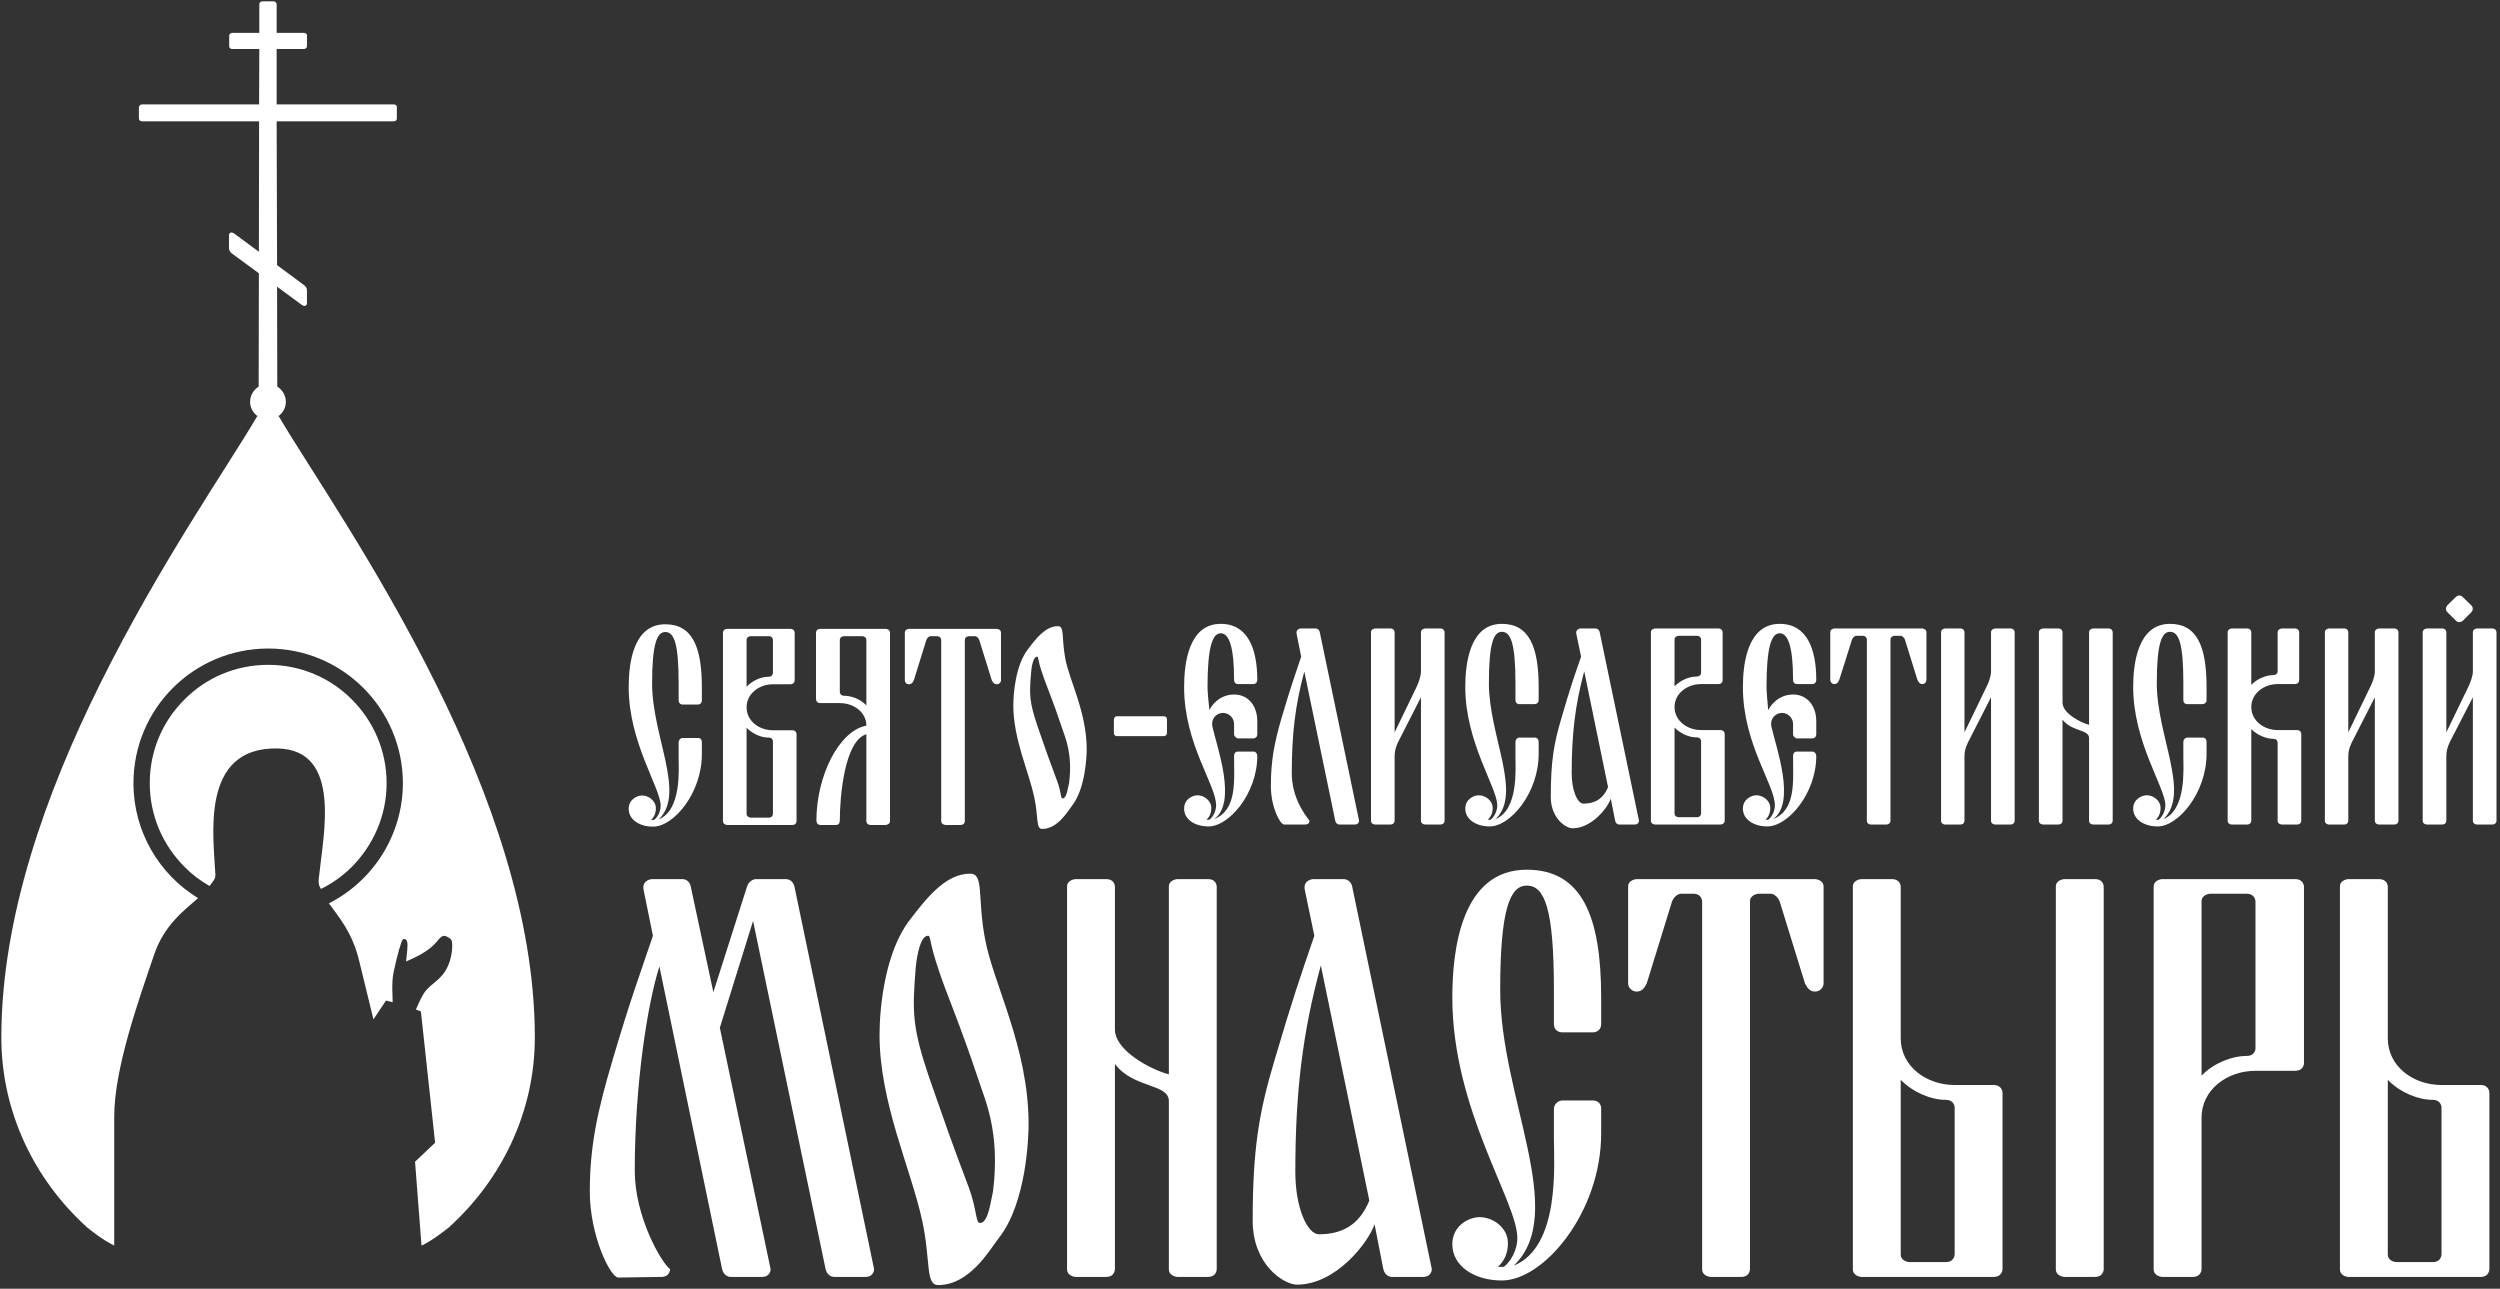 <?xml version="1.0" encoding="UTF-8"?> <svg xmlns="http://www.w3.org/2000/svg" width="452" height="233" viewBox="0 0 452 233" fill="none"><rect x="0" y="0" width="452" height="233" fill="#333333" stroke="none"/><path fill-rule="evenodd" clip-rule="evenodd" d="M69.899 141.594C69.899 135.66 67.48 130.331 63.625 126.476C59.771 122.583 54.403 120.202 48.507 120.202C42.536 120.202 37.207 122.583 33.351 126.476C29.459 130.331 27.077 135.66 27.077 141.594C27.077 147.49 29.459 152.819 33.351 156.712C34.673 158.072 36.224 159.244 37.887 160.19C38.303 159.584 38.983 158.942 38.945 158.224C38.643 151.42 36.035 135.018 50.208 135.32C61.887 135.584 58.447 150.93 57.691 158.375C57.653 158.867 57.389 159.85 58.032 160.719C60.111 159.698 62 158.338 63.625 156.712C67.48 152.819 69.899 147.49 69.899 141.594ZM78.895 123.83C68.199 102.211 55.725 84.334 50.472 75.376C50.435 75.339 50.397 75.263 50.359 75.226C51.153 74.62 51.681 73.714 51.681 72.655C51.681 71.484 51.039 70.463 50.132 69.897L50.095 51.83L54.555 55.119C55.197 55.572 55.499 55.119 55.499 54.892V52.662C55.499 52.285 55.499 51.944 54.895 51.49L50.095 47.938L50.019 21.934H71.147C71.751 21.934 71.751 21.443 71.751 21.443V19.364C71.751 19.364 71.789 18.872 71.147 18.872H50.019V8.858H54.895C55.499 8.858 55.499 8.366 55.499 8.366V6.4C55.499 6.4 55.537 5.947 54.895 5.947H50.019V0.807C50.019 0.278 49.452 0.24 49.452 0.24H47.449C47.449 0.24 46.881 0.24 46.881 0.807V5.947H42.007C41.515 5.947 41.439 6.4 41.439 6.4V8.366C41.439 8.366 41.439 8.858 42.007 8.858H46.881L46.844 18.872H25.716C25.188 18.872 25.112 19.364 25.112 19.364V21.443C25.112 21.443 25.112 21.934 25.716 21.934H46.844L46.807 45.519L42.347 42.23C41.704 41.776 41.401 42.23 41.401 42.458V44.687C41.401 45.064 41.401 45.406 41.968 45.859L46.807 49.411L46.768 69.897C45.861 70.463 45.219 71.484 45.219 72.655C45.219 73.714 45.748 74.62 46.541 75.226C46.504 75.263 46.467 75.339 46.428 75.376C41.175 84.334 28.703 102.211 18.007 123.83C8.368 143.258 0.243 165.746 0.243 187.554C0.243 201.122 6.252 213.292 15.701 221.871C15.701 221.871 18.347 224.102 20.652 225.198V201.878C20.652 193.147 25.112 180.712 27.871 172.586C29.685 167.258 33.237 164.65 35.808 162.382C28.816 158.111 24.129 150.4 24.129 141.594C24.129 128.139 35.015 117.254 48.507 117.254C61.924 117.254 72.809 128.139 72.847 141.594C72.809 151.08 67.405 159.282 59.468 163.327C61.168 165.707 63.701 168.504 64.948 173.758C67.064 182.488 67.519 184.303 67.519 184.303L69.785 180.902L70.995 181.203C70.995 180.07 70.768 177.802 71.147 175.836C71.864 172.472 72.545 170.167 72.809 169.903C73.073 169.6 73.679 169.751 73.679 170.847C73.679 171.679 73.415 173.834 73.415 173.834C73.415 173.834 75.455 173.002 76.816 172.095C78.403 171.075 79.008 170.206 79.348 169.79C79.991 169.11 80.293 169.184 80.481 169.223C80.936 169.336 81.427 169.714 81.616 169.94C81.88 170.319 81.956 173.228 80.52 175.534C79.311 177.499 77.496 178.067 76.513 179.806C75.871 180.863 75.568 181.771 75.191 182.527L76.097 182.867L78.668 206.602L75.039 210.042L76.211 225.198H76.249C78.516 224.102 81.2 221.871 81.2 221.871C90.649 213.292 96.696 201.122 96.696 187.554C96.696 165.746 88.532 143.258 78.895 123.83Z" fill="white"></path><path fill-rule="evenodd" clip-rule="evenodd" d="M431.714 195.226C433.83 197.455 437.156 198.854 439.839 198.854C441.427 198.854 441.427 200.252 441.427 200.252V226.784C441.427 226.784 441.427 228.183 439.839 228.183H433.188C433.188 228.183 431.714 228.07 431.714 226.784V195.226ZM448.495 196.171H441.427C436.287 196.171 431.714 192.768 431.714 187.742V160.303C431.714 160.303 431.714 158.942 430.088 158.942H424.532C424.532 158.942 423.059 159.055 423.059 160.303V229.468C423.059 230.754 424.532 230.867 424.532 230.867H448.495C450.082 230.867 450.082 229.468 450.082 229.468V197.568C450.082 197.568 450.082 196.171 448.495 196.171ZM406.164 190.916C403.48 190.916 400.192 192.24 398.038 194.47V162.986C398.038 161.702 399.55 161.588 399.55 161.588H406.164C407.79 161.588 407.79 162.986 407.79 162.986V189.556C407.79 189.556 407.79 190.916 406.164 190.916ZM416.558 192.24V160.303C416.558 160.303 416.558 158.942 414.932 158.942H390.895C390.895 158.942 389.383 159.055 389.383 160.303V229.468C389.383 230.754 390.895 230.867 390.895 230.867H396.451C398.038 230.867 398.038 229.468 398.038 229.468V202.067C398.038 197.04 402.65 193.6 407.79 193.6H414.932C416.558 193.6 416.558 192.24 416.558 192.24ZM343.651 195.226C345.806 197.455 349.094 198.854 351.776 198.854C353.402 198.854 353.402 200.252 353.402 200.252V226.784C353.402 226.784 353.402 228.183 351.776 228.183H345.163C345.163 228.183 343.651 228.07 343.651 226.784V195.226ZM371.695 160.303V229.468C371.695 230.754 373.207 230.867 373.207 230.867H378.763C380.35 230.867 380.35 229.468 380.35 229.468V160.303C380.35 160.303 380.35 158.942 378.763 158.942H373.207C373.207 158.942 371.695 159.055 371.695 160.303ZM360.432 196.171H353.402C348.262 196.171 343.651 192.768 343.651 187.742V160.303C343.651 160.303 343.651 158.942 342.026 158.942H336.507C336.507 158.942 334.995 159.055 334.995 160.303V229.468C334.995 230.754 336.507 230.867 336.507 230.867H360.432C362.056 230.867 362.056 229.468 362.056 229.468V197.568C362.056 197.568 362.056 196.171 360.432 196.171ZM328.192 158.942H295.878C295.878 158.942 294.366 159.055 294.366 160.303V177.802C294.366 178.558 295.046 179.276 295.878 179.276C296.86 179.276 297.276 178.671 297.73 177.802L302.303 162.986C302.832 161.702 303.815 161.588 303.815 161.588H306.158C307.746 161.588 307.746 162.986 307.746 162.986V229.468C307.746 230.754 309.256 230.867 309.256 230.867H314.812C316.4 230.867 316.4 229.468 316.4 229.468V162.986C316.4 161.702 317.912 161.588 317.912 161.588H320.255C320.255 161.588 321.238 161.702 321.767 162.986L326.34 177.802C326.794 178.671 327.21 179.276 328.192 179.276C329.024 179.276 329.704 178.558 329.704 177.802V160.303C329.704 159.055 328.192 158.942 328.192 158.942ZM262.58 180.334C262.58 200.668 274.334 217.26 274.334 223.799C274.334 226.255 272.936 228.296 271.878 229.052H270.819C271.991 227.994 272.634 226.558 272.634 224.744C272.634 221.984 269.95 220.058 267.494 220.058C265.755 220.058 262.58 221.455 262.58 224.971C262.58 228.826 266.435 231.51 271.538 231.51C279.134 231.51 289.49 219.188 289.49 204.939V200.442C289.49 199.61 288.96 198.967 288.016 198.967H282.46C281.591 198.967 280.948 199.799 280.948 200.442V205.998C280.948 210.306 282.12 225.424 273.691 228.826C283.632 219.302 271.235 198.4 271.235 178.974C271.235 164.271 273.05 160.114 276.035 160.114C279.247 160.114 280.948 164.158 280.948 178.974V185.172C280.948 186.003 281.515 186.646 282.46 186.646H288.016C288.772 186.646 289.49 186.116 289.49 185.172V180.334C289.49 165.783 286.088 157.242 276.035 157.242C264.28 157.242 262.58 171.566 262.58 180.334ZM247.575 217.071C245.723 221.568 242.548 223.156 238.467 223.156C236.35 223.156 234.195 218.356 234.195 211.894C234.195 197.568 235.48 186.759 238.807 174.551L247.575 217.071ZM237.635 169.184C235.064 176.706 233.78 180.334 230.34 192.012C227.656 201.084 226.486 207.623 226.486 220.699C226.486 228.712 232.155 232.264 234.498 232.264C241.49 232.264 247.348 224.744 248.52 221.342L250.107 229.468C250.447 230.867 251.619 230.867 251.619 230.867H257.288C258.876 230.867 258.876 229.468 258.876 229.468L244.476 160.303C244.476 160.303 244.25 158.942 242.851 158.942H237.408C237.408 158.942 235.594 159.055 235.896 160.832L237.635 169.184ZM211.33 199.08V229.468C211.33 230.754 212.842 230.867 212.842 230.867H218.398C219.984 230.867 219.984 229.468 219.984 229.468V160.303C219.984 160.303 219.984 158.942 218.398 158.942H212.842C212.842 158.942 211.33 159.055 211.33 160.303V194.243C208.116 193.411 201.578 189.972 201.578 186.116V160.303C201.578 160.303 201.578 158.942 199.991 158.942H194.435C194.435 158.942 192.923 159.055 192.923 160.303V229.468C192.923 230.754 194.435 230.867 194.435 230.867H199.991C201.578 230.867 201.578 229.468 201.578 229.468V192.354C204.904 196.812 211.33 195.868 211.33 199.08ZM169.716 175.383C171.002 179.39 173.459 184.832 177.011 195.528C178.07 198.854 180.867 204.636 179.543 215.371C179.128 217.071 178.712 221.115 177.2 221.115C176.368 221.115 176.671 218.886 175.198 214.803C171.568 205.166 171.228 204.07 168.016 194.886C164.916 185.702 164.916 183.018 165.559 174.967C165.786 172.624 166.428 169.184 167.79 169.184C168.319 169.184 167.903 170.054 169.716 175.383ZM164.502 166.312C160.003 172.095 159.02 182.148 159.02 187.099C159.02 199.383 164.69 211.251 166.731 220.699C168.319 227.994 167.26 232.34 169.642 232.34C175.311 232.34 178.902 226.028 180.526 223.912C185.667 217.487 185.968 205.279 185.968 203.238C185.968 189.33 179.543 177.802 178.07 169.638C176.671 162.042 177.956 157.959 175.386 157.959C170.888 157.959 167.374 162.571 164.502 166.312ZM136.155 166.502L149.27 229.468C149.61 230.867 150.782 230.867 150.782 230.867H156.451C158.038 230.867 158.038 229.468 158.038 229.468L143.638 160.303C143.638 160.303 143.411 158.942 142.012 158.942H136.571C136.571 158.942 135.474 159.055 135.059 160.303L128.974 179.39L124.891 160.303C124.891 160.303 124.703 158.942 123.304 158.942H117.862C117.862 158.942 116.047 159.055 116.35 160.832L118.051 169.184C115.519 176.706 114.12 180.259 110.68 191.899C107.998 200.971 106.636 207.282 106.636 215.446C106.636 223.459 110.378 230.98 111.776 230.98L119.563 230.867C121.15 230.867 121.15 229.468 121.15 229.468C119.563 228.296 114.763 219.944 114.763 211.704C114.763 195.944 117.106 181.316 119.223 174.74L130.56 229.468C130.902 230.867 132.072 230.867 132.072 230.867H137.742C139.33 230.867 139.33 229.468 139.33 229.468L130.146 185.815L136.155 166.502Z" fill="white"></path><path fill-rule="evenodd" clip-rule="evenodd" d="M447.096 126.06V148.398C447.096 149.04 447.815 149.078 447.815 149.078H450.573C451.366 149.078 451.367 148.398 451.367 148.398V114.306C451.367 114.306 451.366 113.626 450.573 113.626H447.815C447.815 113.626 447.096 113.702 447.096 114.306V121.411C447.096 122.243 446.605 123.528 446.189 124.359L442.296 132.41V114.306C442.296 114.306 442.296 113.626 441.503 113.626H438.781C438.781 113.626 438.025 113.702 438.025 114.306V148.398C438.025 149.04 438.781 149.078 438.781 149.078H441.503C442.296 149.078 442.296 148.398 442.296 148.398V136.719C442.296 135.32 442.863 134.299 443.128 133.771L447.096 126.06ZM445.244 107.919C445.244 107.919 444.638 107.314 443.997 107.956L442.485 109.43C442.485 109.43 441.919 110.111 442.447 110.64L444.072 112.264C444.601 112.794 445.281 112.227 445.281 112.227L446.756 110.754C447.436 110.072 446.832 109.468 446.832 109.468L445.244 107.919ZM429.371 126.06V148.398C429.371 149.04 430.125 149.078 430.125 149.078H432.847C433.641 149.078 433.641 148.398 433.641 148.398V114.306C433.641 114.306 433.641 113.626 432.847 113.626H430.125C430.125 113.626 429.371 113.702 429.371 114.306V121.411C429.371 122.243 428.916 123.528 428.462 124.359L424.571 132.41V114.306C424.571 114.306 424.571 113.626 423.815 113.626H421.055C421.055 113.626 420.337 113.702 420.337 114.306V148.398C420.337 149.04 421.055 149.078 421.055 149.078H423.815C424.571 149.078 424.571 148.398 424.571 148.398V136.719C424.571 135.32 425.175 134.299 425.439 133.771L429.371 126.06ZM411.038 133.582C411.794 133.582 411.795 134.262 411.795 134.262V148.398C411.795 149.04 412.551 149.078 412.551 149.078H415.272C416.067 149.078 416.066 148.398 416.066 148.398V132.675C416.066 132.675 416.067 131.994 415.272 131.994H411.795C409.301 131.994 407.033 130.294 407.033 127.836C407.033 125.38 409.301 123.679 411.795 123.679H414.895C415.688 123.679 415.688 122.999 415.688 122.999V114.306C415.688 114.306 415.688 113.626 414.895 113.626H412.551C412.551 113.626 411.795 113.702 411.795 114.306V121.374C411.795 122.054 411.038 122.054 411.038 122.054C409.716 122.054 408.053 122.734 407.033 123.83V114.306C407.033 114.306 407.033 113.626 406.239 113.626H403.48C403.48 113.626 402.763 113.702 402.763 114.306V148.398C402.763 149.04 403.48 149.078 403.48 149.078H406.239C407.033 149.078 407.033 148.398 407.033 148.398V131.806C408.053 132.902 409.754 133.582 411.038 133.582ZM385.679 124.208C385.679 134.224 391.499 142.388 391.499 145.6C391.499 146.81 390.781 147.83 390.289 148.208H389.76C390.328 147.679 390.629 146.999 390.629 146.092C390.629 144.731 389.345 143.786 388.136 143.786C387.266 143.786 385.679 144.467 385.679 146.206C385.679 148.095 387.568 149.418 390.101 149.418C393.842 149.418 398.945 143.332 398.945 136.303V134.111C398.945 133.695 398.68 133.355 398.226 133.355H395.468C395.052 133.355 394.749 133.771 394.749 134.111V136.832C394.749 138.948 395.316 146.394 391.159 148.095C396.072 143.408 389.949 133.09 389.949 123.528C389.949 116.271 390.856 114.23 392.33 114.23C393.918 114.23 394.749 116.234 394.749 123.528V126.59C394.749 127.006 395.015 127.307 395.468 127.307H398.226C398.566 127.307 398.945 127.043 398.945 126.59V124.208C398.945 116.99 397.281 112.794 392.33 112.794C386.548 112.794 385.679 119.899 385.679 124.208ZM377.704 133.43V148.398C377.704 149.04 378.423 149.078 378.423 149.078H381.181C381.974 149.078 381.975 148.398 381.975 148.398V114.306C381.975 114.306 381.974 113.626 381.181 113.626H378.423C378.423 113.626 377.704 113.702 377.704 114.306V131.05C376.116 130.634 372.904 128.932 372.904 127.043V114.306C372.904 114.306 372.904 113.626 372.111 113.626H369.389C369.389 113.626 368.633 113.702 368.633 114.306V148.398C368.633 149.04 369.389 149.078 369.389 149.078H372.111C372.904 149.078 372.904 148.398 372.904 148.398V130.104C374.529 132.296 377.704 131.843 377.704 133.43ZM359.977 126.06V148.398C359.977 149.04 360.733 149.078 360.733 149.078H363.454C364.249 149.078 364.249 148.398 364.249 148.398V114.306C364.249 114.306 364.249 113.626 363.454 113.626H360.733C360.733 113.626 359.977 113.702 359.977 114.306V121.411C359.977 122.243 359.524 123.528 359.071 124.359L355.177 132.41V114.306C355.177 114.306 355.177 113.626 354.423 113.626H351.663C351.663 113.626 350.945 113.702 350.945 114.306V148.398C350.945 149.04 351.663 149.078 351.663 149.078H354.423C355.177 149.078 355.177 148.398 355.177 148.398V136.719C355.177 135.32 355.783 134.299 356.047 133.771L359.977 126.06ZM347.581 113.626H331.632C331.632 113.626 330.913 113.702 330.913 114.306V122.923C330.913 123.302 331.216 123.679 331.632 123.679C332.122 123.679 332.349 123.376 332.538 122.923L334.844 115.628C335.108 115.024 335.562 114.948 335.562 114.948H336.733C337.528 114.948 337.528 115.628 337.528 115.628V148.398C337.528 149.04 338.245 149.078 338.245 149.078H341.005C341.799 149.078 341.798 148.398 341.798 148.398V115.628C341.798 115.024 342.516 114.948 342.516 114.948H343.688C343.688 114.948 344.141 115.024 344.406 115.628L346.673 122.923C346.901 123.376 347.089 123.679 347.581 123.679C347.997 123.679 348.298 123.302 348.298 122.923V114.306C348.298 113.702 347.581 113.626 347.581 113.626ZM319.537 149.418C323.279 149.418 328.381 143.446 328.381 136.681C328.381 136.303 328.116 135.887 327.663 135.887H324.904C324.451 135.887 324.185 136.19 324.185 136.681C324.185 141.293 324.753 146.394 320.594 148.095C324.753 145.071 321.124 135.168 320.293 131.464C319.915 129.878 321.087 128.895 322.183 128.895C323.279 128.895 324.185 129.802 324.185 130.898V132.788C324.185 133.166 324.639 133.506 324.904 133.506H327.663C327.965 133.506 328.381 133.279 328.381 132.788V130.368C328.381 127.723 326.832 125.568 324.185 125.568C321.503 125.568 320.028 127.647 319.688 128.403C319.612 127.307 319.385 125.267 319.385 124.208C319.385 116.951 320.293 114.495 321.767 114.495C323.355 114.495 324.185 117.178 324.185 122.923C324.185 123.376 324.451 123.679 324.904 123.679H327.663C328.041 123.679 328.381 123.415 328.381 122.923C328.381 117.367 326.719 112.794 321.767 112.794C315.984 112.794 315.114 119.899 315.114 124.208C315.114 134.527 320.897 141.859 320.897 145.6C320.897 146.81 320.217 147.83 319.688 148.208H319.197C319.764 147.679 320.066 146.999 320.066 146.092C320.066 144.731 318.743 143.786 317.533 143.786C316.703 143.786 315.114 144.467 315.114 146.206C315.114 148.095 317.005 149.418 319.537 149.418ZM306.763 122.319C305.364 122.319 303.815 122.999 302.756 124.095V115.628C302.756 115.024 303.473 114.948 303.473 114.948H306.763C307.556 114.948 307.556 115.628 307.556 115.628V121.638C307.556 121.638 307.556 122.319 306.763 122.319ZM302.756 147.075V131.54C302.756 131.54 304.381 133.316 306.763 133.316C307.556 133.316 307.556 133.998 307.556 133.998V147.075C307.556 147.075 307.556 147.755 306.763 147.755H303.473C303.473 147.755 302.756 147.716 302.756 147.075ZM310.995 131.994H307.556C305.024 131.994 302.756 130.294 302.756 127.836C302.756 125.38 305.024 123.679 307.556 123.679H310.655C311.449 123.679 311.449 122.999 311.449 122.999V114.306C311.449 114.306 311.449 113.626 310.655 113.626H299.241C299.241 113.626 298.485 113.702 298.485 114.306V148.398C298.485 149.04 299.241 149.078 299.241 149.078H310.995C311.827 149.078 311.826 148.398 311.826 148.398V132.675C311.826 132.675 311.827 131.994 310.995 131.994ZM290.737 142.313C289.829 144.505 288.28 145.298 286.277 145.298C285.219 145.298 284.16 142.955 284.16 139.78C284.16 132.675 284.802 127.383 286.428 121.374L290.737 142.313ZM285.861 118.728C284.576 122.432 283.933 124.208 282.271 129.954C280.948 134.412 280.381 137.626 280.381 144.088C280.381 148.019 283.177 149.758 284.312 149.758C287.751 149.758 290.661 146.092 291.228 144.391L292.023 148.398C292.173 149.078 292.74 149.078 292.74 149.078H295.537C296.331 149.078 296.33 148.398 296.33 148.398L289.225 114.306C289.225 114.306 289.112 113.626 288.432 113.626H285.748C285.748 113.626 284.841 113.702 284.992 114.571L285.861 118.728ZM264.923 124.208C264.923 134.224 270.705 142.388 270.705 145.6C270.705 146.81 270.025 147.83 269.496 148.208H268.967C269.572 147.679 269.873 146.999 269.873 146.092C269.873 144.731 268.55 143.786 267.341 143.786C266.51 143.786 264.923 144.467 264.923 146.206C264.923 148.095 266.812 149.418 269.345 149.418C273.087 149.418 278.189 143.332 278.189 136.303V134.111C278.189 133.695 277.924 133.355 277.471 133.355H274.712C274.296 133.355 273.993 133.771 273.993 134.111V136.832C273.993 138.948 274.56 146.394 270.403 148.095C275.279 143.408 269.193 133.09 269.193 123.528C269.193 116.271 270.063 114.23 271.537 114.23C273.124 114.23 273.993 116.234 273.993 123.528V126.59C273.993 127.006 274.258 127.307 274.712 127.307H277.471C277.811 127.307 278.189 127.043 278.189 126.59V124.208C278.189 116.99 276.488 112.794 271.537 112.794C265.755 112.794 264.923 119.899 264.923 124.208ZM256.91 126.06V148.398C256.91 149.04 257.667 149.078 257.667 149.078H260.388C261.181 149.078 261.181 148.398 261.181 148.398V114.306C261.181 114.306 261.181 113.626 260.388 113.626H257.667C257.667 113.626 256.91 113.702 256.91 114.306V121.411C256.91 122.243 256.456 123.528 256.041 124.359L252.148 132.41V114.306C252.148 114.306 252.148 113.626 251.354 113.626H248.594C248.594 113.626 247.877 113.702 247.877 114.306V148.398C247.877 149.04 248.594 149.078 248.594 149.078H251.354C252.148 149.078 252.148 148.398 252.148 148.398V136.719C252.148 135.32 252.714 134.299 252.98 133.771L256.91 126.06ZM236.765 148.398C235.745 147.075 233.553 144.088 233.553 139.78C233.553 132.675 234.194 127.42 235.82 121.411L241.415 148.398C241.565 149.078 242.17 149.078 242.17 149.078H244.929C245.723 149.078 245.722 148.398 245.722 148.398L238.617 114.306C238.617 114.306 238.504 113.626 237.824 113.626H235.14C235.14 113.626 234.271 113.702 234.423 114.571L235.253 118.728C234.007 122.432 233.364 124.208 231.663 129.954C230.377 134.412 229.773 137.588 229.773 142.086C229.773 146.016 231.473 149.078 232.155 149.078H235.972C236.765 149.078 236.765 148.398 236.765 148.398ZM218.51 149.418C222.214 149.418 227.316 143.446 227.316 136.681C227.316 136.303 227.089 135.887 226.599 135.887H223.839C223.385 135.887 223.121 136.19 223.121 136.681C223.121 141.293 223.688 146.394 219.531 148.095C223.688 145.071 220.06 135.168 219.228 131.464C218.851 129.878 220.022 128.895 221.118 128.895C222.214 128.895 223.121 129.802 223.121 130.898V132.788C223.121 133.166 223.612 133.506 223.839 133.506H226.599C226.901 133.506 227.316 133.279 227.316 132.788V130.368C227.316 127.723 225.767 125.568 223.121 125.568C220.437 125.568 218.964 127.647 218.661 128.403C218.548 127.307 218.321 125.267 218.321 124.208C218.321 116.951 219.228 114.495 220.703 114.495C222.289 114.495 223.121 117.178 223.121 122.923C223.121 123.376 223.385 123.679 223.839 123.679H226.599C226.976 123.679 227.316 123.415 227.316 122.923C227.316 117.367 225.653 112.794 220.703 112.794C214.92 112.794 214.088 119.899 214.088 124.208C214.088 134.527 219.871 141.859 219.871 145.6C219.871 146.81 219.191 147.83 218.661 148.208H218.132C218.699 147.679 219.001 146.999 219.001 146.092C219.001 144.731 217.679 143.786 216.507 143.786C215.637 143.786 214.088 144.467 214.088 146.206C214.088 148.095 215.94 149.418 218.51 149.418Z" fill="white"></path><path fill-rule="evenodd" clip-rule="evenodd" d="M201.956 133.09H210.384C210.989 133.09 210.989 132.523 210.989 132.523V130.104C210.989 130.104 211.027 129.499 210.384 129.499H201.956C201.426 129.499 201.389 130.104 201.389 130.104V132.523C201.389 132.523 201.389 133.09 201.956 133.09ZM188.462 121.79C189.105 123.792 190.315 126.476 192.053 131.73C192.583 133.355 193.943 136.19 193.301 141.519C193.073 142.35 192.885 144.354 192.129 144.354C191.713 144.354 191.902 143.258 191.146 141.254C189.37 136.454 189.181 135.963 187.632 131.427C186.081 126.892 186.081 125.568 186.423 121.6C186.497 120.428 186.837 118.728 187.519 118.728C187.783 118.728 187.556 119.182 188.462 121.79ZM185.893 117.33C183.662 120.164 183.209 125.154 183.209 127.572C183.209 133.619 186.007 139.478 186.989 144.127C187.783 147.716 187.253 149.871 188.425 149.871C191.184 149.871 192.998 146.772 193.792 145.714C196.286 142.576 196.476 136.53 196.476 135.51C196.476 128.668 193.301 122.999 192.583 118.955C191.903 115.212 192.507 113.21 191.26 113.21C189.029 113.21 187.29 115.478 185.893 117.33ZM180.224 113.702H164.312C164.312 113.702 163.593 113.739 163.593 114.382V122.999C163.593 123.376 163.896 123.716 164.312 123.716C164.803 123.716 165.029 123.415 165.219 122.999L167.486 115.704C167.75 115.062 168.205 115.024 168.205 115.024H169.376C170.17 115.024 170.17 115.704 170.17 115.704V148.472C170.17 149.078 170.925 149.154 170.925 149.154H173.646C174.441 149.154 174.441 148.472 174.441 148.472V115.704C174.441 115.062 175.159 115.024 175.159 115.024H176.33C176.33 115.024 176.784 115.062 177.049 115.704L179.316 122.999C179.542 123.415 179.732 123.716 180.224 123.716C180.639 123.716 180.98 123.376 180.98 122.999V114.382C180.98 113.739 180.224 113.702 180.224 113.702ZM156.639 132.75V148.472C156.639 148.472 156.639 149.154 157.433 149.154H160.155C160.155 149.154 160.91 149.078 160.91 148.472V114.382C160.91 113.739 160.155 113.702 160.155 113.702H148.324C147.53 113.702 147.531 114.382 147.531 114.382V126.4C147.531 126.4 147.53 127.119 148.324 127.119H151.839C154.372 127.119 156.639 128.782 156.639 131.2C151.688 132.107 147.607 140.31 147.607 148.359C147.607 148.775 147.87 149.154 148.324 149.154H151.121C151.612 149.154 151.839 148.812 151.839 148.359C151.839 143.938 152.708 133.885 156.639 132.75ZM152.633 125.795C151.839 125.795 151.839 125.115 151.839 125.115V115.704C151.839 115.704 151.839 115.024 152.633 115.024H155.921C155.921 115.024 156.639 115.062 156.639 115.704V127.534C155.581 126.4 153.956 125.795 152.633 125.795ZM138.989 122.356C137.591 122.356 136.041 123.036 134.983 124.171V115.704C134.983 115.062 135.701 115.024 135.701 115.024H138.989C139.745 115.024 139.745 115.704 139.745 115.704V121.638C139.745 121.638 139.745 122.356 138.989 122.356ZM134.983 147.15V131.578C134.983 131.578 136.608 133.355 138.989 133.355C139.745 133.355 139.745 134.035 139.745 134.035V147.15C139.745 147.15 139.745 147.83 138.989 147.83H135.701C135.701 147.83 134.983 147.755 134.983 147.15ZM143.26 132.032H139.745C137.251 132.032 134.983 130.368 134.983 127.875C134.983 125.418 137.251 123.716 139.745 123.716H142.881C143.676 123.716 143.676 123.036 143.676 123.036V114.382C143.676 114.382 143.676 113.702 142.881 113.702H131.429C131.429 113.702 130.712 113.739 130.712 114.382V148.472C130.712 149.078 131.429 149.154 131.429 149.154H143.26C144.016 149.154 144.016 148.472 144.016 148.472V132.75C144.016 132.75 144.016 132.032 143.26 132.032ZM113.667 124.246C113.667 134.262 119.449 142.463 119.449 145.676C119.449 146.886 118.768 147.868 118.239 148.246H117.711C118.277 147.716 118.58 147.036 118.58 146.13C118.58 144.768 117.256 143.824 116.085 143.824C115.216 143.824 113.667 144.504 113.667 146.243C113.667 148.132 115.519 149.455 118.088 149.455C121.792 149.455 126.895 143.408 126.895 136.378V134.148C126.895 133.732 126.668 133.43 126.176 133.43H123.417C123.001 133.43 122.698 133.846 122.698 134.148V136.907C122.698 138.986 123.266 146.47 119.108 148.132C124.022 143.446 117.899 133.166 117.899 123.566C117.899 116.347 118.807 114.268 120.28 114.268C121.868 114.268 122.698 116.271 122.698 123.566V126.627C122.698 127.043 122.964 127.383 123.417 127.383H126.176C126.555 127.383 126.895 127.119 126.895 126.627V124.246C126.895 117.064 125.232 112.87 120.28 112.87C114.497 112.87 113.667 119.899 113.667 124.246Z" fill="white"></path></svg> 